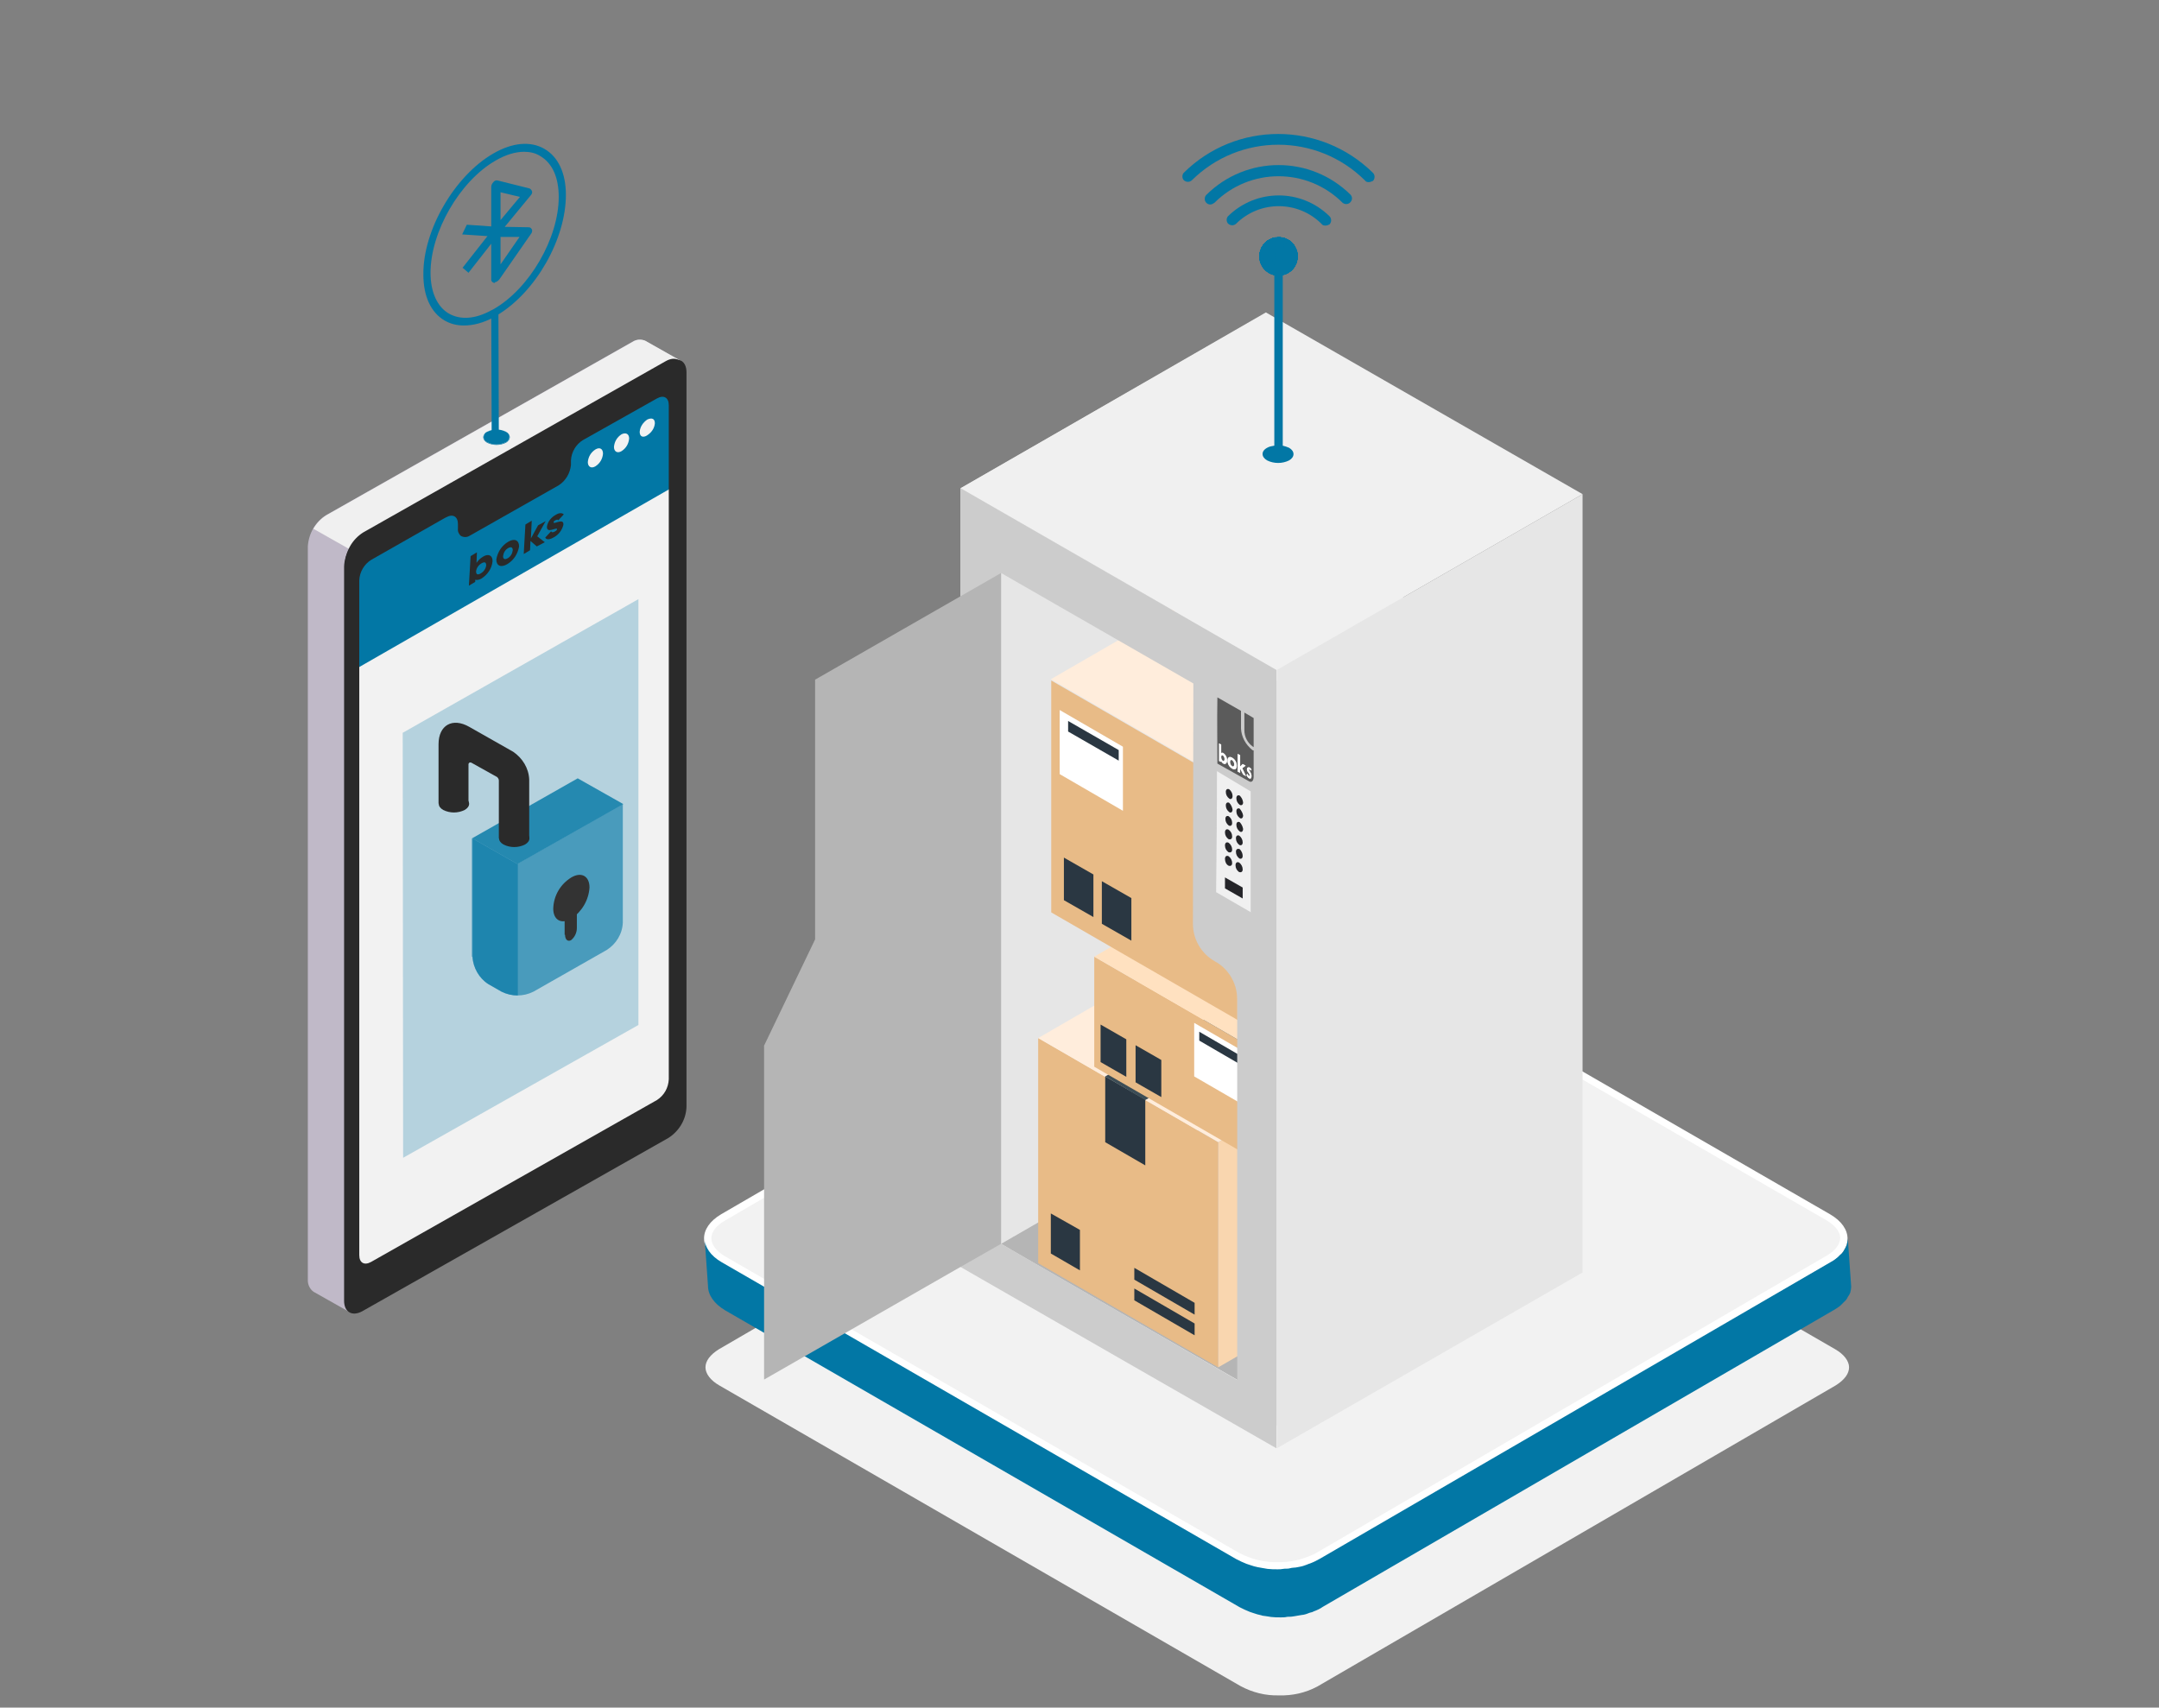 <?xml version="1.0" encoding="utf-8"?>
<!-- Generator: Adobe Illustrator 27.1.1, SVG Export Plug-In . SVG Version: 6.00 Build 0)  -->
<svg version="1.1" id="Calque_2_00000024723195960966597180000011125394126482443675_"
	 xmlns="http://www.w3.org/2000/svg" xmlns:xlink="http://www.w3.org/1999/xlink" x="0px" y="0px" viewBox="0 0 512 405"
	 style="enable-background:new 0 0 512 405;" xml:space="preserve">
<rect x="0" y="0" width="512" height="405" fill="#808080" stroke="none"/>
<style type="text/css">
	.st0{fill:#FFFFFF;}
	.st1{fill:#F2F2F2;}
	.st2{fill:#0277A5;}
	.st3{fill:#E6E6E6;}
	.st4{fill:#B5B5B5;}
	.st5{fill:#E8BB87;}
	.st6{fill:#F9D6AF;}
	.st7{fill:#FFEDDC;}
	.st8{fill:#2A3742;}
	.st9{fill:#3C4D56;}
	.st10{fill:#DBA763;}
	.st11{fill:#FFE1C0;}
	.st12{fill:#C0B9C8;}
	.st13{fill:#F0F0F0;}
	.st14{fill:#2A2A2A;}
	.st15{opacity:0.25;fill:#0277A5;enable-background:new    ;}
	.st16{opacity:0.8;fill:#0277A5;enable-background:new    ;}
	.st17{opacity:0.6;fill:#0277A5;enable-background:new    ;}
	.st18{fill:#333333;}
	.st19{clip-path:url(#SVGID_00000039127085305584682410000017926689703777354127_);}
	.st20{fill:#CCCCCC;}
	.st21{fill:#5B5B5B;}
	.st22{fill:#252529;}
</style>
<g id="Calque_1">
	<polygon class="st0" points="305.4,393.4 186.5,333 173,298 407.6,335.5 	"/>
	<path class="st1" d="M303.3,402.1c-3.2,0.1-6.3-0.7-9.1-2.2l-123.6-71.3c-2.1-1.2-3.3-2.8-3.3-4.3s1.1-3,3.2-4.3l122.8-71.4
		c2.8-1.5,5.9-2.2,9.1-2.2c3.2-0.1,6.3,0.7,9.2,2.2l123.6,71.4c2.1,1.2,3.3,2.8,3.3,4.3s-1.1,3-3.2,4.3L312.4,400
		C309.6,401.5,306.5,402.2,303.3,402.1z"/>
	<g>
		<path class="st0" d="M434,288c5.5,3.2,5.5,8.3,0.1,11.5l-121.2,70.4c-5.4,3.2-14.3,3.2-19.8,0l-122-70.4
			c-5.5-3.2-5.5-8.3-0.1-11.5l121.2-70.4c5.4-3.2,14.3-3.2,19.8,0L434,288z"/>
		<path class="st1" d="M303,370.5c-3.1,0.1-6.2-0.7-9-2.1l-122-70.4c-2.1-1.2-3.3-2.8-3.3-4.3s1.1-3,3.2-4.2L293.1,219
			c5.7-2.8,12.3-2.8,18,0l122,70.4c2.1,1.2,3.3,2.8,3.3,4.2s-1.1,3-3.2,4.2L312,368.4C309.2,369.8,306.1,370.6,303,370.5z"/>
		<path class="st2" d="M438.2,307.6c0.1-0.2,0.3-0.4,0.4-0.6s0-0.2,0.1-0.2l0.1-0.3c0.1-0.4,0.2-0.9,0.2-1.4l-0.8-11.4
			c0,0.5-0.1,0.9-0.2,1.4c0,0.1,0,0.2-0.1,0.3c-0.1,0.3-0.3,0.6-0.4,0.8c-0.1,0.2-0.3,0.5-0.4,0.7c-0.2,0.3-0.4,0.5-0.7,0.7
			c-0.2,0.2-0.4,0.4-0.6,0.6c-0.5,0.4-1,0.8-1.6,1.1l-121.2,70.4c-0.7,0.4-1.5,0.8-2.3,1.1c-0.3,0.1-0.6,0.2-0.8,0.3
			c-0.5,0.2-1.1,0.4-1.7,0.5s-0.9,0.2-1.3,0.2s-0.8,0.1-1.2,0.2s-0.9,0-1.4,0.1s-0.8,0.1-1.3,0.1c-0.8,0-1.6,0-2.4-0.1l-0.6-0.1
			c-0.6-0.1-1.2-0.2-1.7-0.3c-0.6-0.1-1.2-0.3-1.8-0.5c-0.3-0.1-0.6-0.2-0.9-0.3c-0.8-0.3-1.6-0.7-2.4-1.1l-122-70.4
			c-2.8-1.6-4.1-3.7-4.1-5.8l0.8,11.4c0,2.1,1.4,4.2,4.1,5.8l122,70.4c0.8,0.4,1.6,0.8,2.4,1.1c0.3,0.1,0.6,0.2,0.9,0.3
			c0.6,0.2,1.2,0.4,1.8,0.5l0.3,0.1c0.5,0.1,1,0.1,1.4,0.2l0.6,0.1c0.8,0.1,1.5,0.1,2.3,0.1h0.1c0.4,0,0.9,0,1.3-0.1s0.9,0,1.4-0.1
			s0.8-0.1,1.2-0.2s0.8-0.1,1.2-0.2h0.1c0.6-0.1,1.1-0.3,1.6-0.5c0.3-0.1,0.6-0.1,0.9-0.3c0.8-0.3,1.5-0.6,2.2-1.1l121.2-70.4
			c0.5-0.3,1-0.6,1.5-1c0,0,0.1-0.1,0.1-0.1c0.2-0.2,0.4-0.4,0.6-0.6c0.2-0.2,0.5-0.5,0.7-0.7C437.9,308.1,438.1,307.9,438.2,307.6z
			"/>
	</g>
	<polygon class="st3" points="227.8,115.8 300.3,74.2 300.4,258.7 227.8,300.5 	"/>
	<path id="_Tracé_" class="st4" d="M300.4,258.7c0,0,56.1,32.3,56.1,32.3l-63,36.3c0,0-56-32.1-56.1-32.3L300.4,258.7z"/>
	<polygon class="st5" points="288.9,324.3 288.9,270.9 246.2,246.2 246.2,299.6 	"/>
	<polygon class="st6" points="288.9,324.3 288.9,270.9 331.6,246.2 331.6,299.6 	"/>
	<polygon class="st7" points="331.6,246.2 288.9,270.9 246.2,246.2 288.9,221.5 	"/>
	<polygon class="st8" points="262.1,270.9 271.6,276.4 271.6,260.8 262.1,255.3 	"/>
	<polygon class="st9" points="262.1,255.3 304.8,230.7 314.3,236.2 271.6,260.9 	"/>
	<polygon class="st8" points="283.3,316.7 283.3,313.9 269,305.6 269,308.4 	"/>
	<polygon class="st8" points="283.3,311.8 283.3,309 269,300.7 269,303.5 	"/>
	<polygon class="st8" points="256.1,291.7 256.1,301.3 249.2,297.3 249.2,287.8 	"/>
	<polygon class="st8" points="322.2,290.7 322.2,300.7 329.1,296.7 329.1,286.8 	"/>
	<polygon class="st8" points="312.9,296.2 312.9,306.1 319.8,302.1 319.8,292.2 	"/>
	<polygon class="st0" points="315,261.7 315,276 329.1,267.8 329.1,253.6 	"/>
	<polygon class="st8" points="316.7,264.6 316.7,262.3 327.8,255.9 327.8,258.2 	"/>
	<polygon class="st10" points="297.4,274.9 297.4,248.8 335.3,226.9 335.3,253 	"/>
	<polygon class="st5" points="297.4,274.9 297.4,248.8 259.5,226.9 259.5,253 	"/>
	<polygon class="st11" points="259.5,226.9 297.4,248.8 335.3,226.9 297.4,204.9 	"/>
	<polygon class="st8" points="321.2,248.8 312.8,253.7 312.8,239.9 321.2,235 	"/>
	<polygon class="st9" points="321.2,235 283.3,213.1 274.9,218 312.8,239.9 	"/>
	<polygon class="st8" points="302.4,268.1 302.4,265.7 315.1,258.3 315.1,260.8 	"/>
	<polygon class="st8" points="302.4,263.8 302.4,261.4 315.1,254 315.1,256.4 	"/>
	<polygon class="st8" points="326.6,246 326.6,254.5 332.7,250.9 332.7,242.5 	"/>
	<polygon class="st8" points="267.1,246.5 267.1,255.4 261,251.9 261,243 	"/>
	<polygon class="st8" points="275.4,251.4 275.4,260.2 269.3,256.7 269.3,247.9 	"/>
	<polygon class="st0" points="295.8,249.9 295.8,262.6 283.2,255.3 283.2,242.6 	"/>
	<polygon class="st8" points="294.2,252.5 294.2,250.4 284.4,244.7 284.4,246.8 	"/>
	<g id="_Groupe_">
		<path id="_Tracé_2" class="st12" d="M74.4,306.4L74.4,306.4l8.5,4.8l1.4-11.6l66.8-37.9c2.5-1.6,4.2-4.3,4.3-7.4V110.9l6-25.3
			l-8.5-4.8l0,0c-1-0.4-2.1-0.3-3,0.3l-72.6,41.1c-2.5,1.6-4.1,4.3-4.3,7.4v174.1C73,304.7,73.5,305.8,74.4,306.4z"/>
		<path id="_Tracé_3" class="st13" d="M161.5,85.6l-8.5-4.8l0,0c-1-0.4-2.1-0.3-3,0.3l-72.6,41.1c-1.3,0.8-2.3,1.9-3.1,3.2
			l38.7,21.9l42.4-23.4v-12.9L161.5,85.6z"/>
		<g id="_Groupe_2">
			<path id="_Tracé_transparent_" class="st14" d="M162.8,88.3c0-2.7-1.9-3.8-4.3-2.4L85.9,127c-2.5,1.6-4.2,4.3-4.3,7.4v174.1
				c0,2.7,1.9,3.8,4.3,2.5l72.6-41.1c2.5-1.6,4.2-4.3,4.3-7.4V88.3z M156.4,263.3l-68.6,38.8c-1.6,0.9-2.9,0.2-2.9-1.6l-0.1-162
				c0.1-2,1.2-3.8,2.9-4.9l17.6-10l0.4-0.2c1.6-0.9,2.9-0.2,2.9,1.6v1.1c-0.1,0.7,0.2,1.3,0.7,1.7l0.2,0.1l0,0
				c0.7,0.3,1.4,0.2,2-0.2l21.3-12.1c1.7-1.1,2.8-2.9,2.9-4.9v-1.1c0.1-2,1.2-3.8,2.9-4.9l17.8-10.1c1.6-0.9,2.9-0.2,2.9,1.6v162
				C159.2,260.3,158.1,262.2,156.4,263.3L156.4,263.3z"/>
			<path id="_Tracé_4" class="st2" d="M115,118.2l10.3-5.8c0.9-0.5,1.6-0.3,1.6,0.5c-0.1,1-0.7,1.9-1.6,2.3L115,121
				c-0.9,0.5-1.6,0.3-1.6-0.5C113.5,119.5,114.1,118.7,115,118.2z"/>
			<path id="_Tracé_5" class="st0" d="M128.1,112.1c0,0.8,0.5,1.1,1.2,0.7c0.7-0.5,1.2-1.2,1.2-2.1c0-0.8-0.5-1.1-1.2-0.7
				C128.5,110.5,128.1,111.3,128.1,112.1z"/>
		</g>
		<path id="_Tracé_6" class="st3" d="M156.4,94.7l-0.4,0.2l-3.4,2v159.8l6.3,3.6c0.3-0.6,0.4-1.3,0.4-2v-162
			C159.3,94.5,158,93.8,156.4,94.7z"/>
		<path id="_Tracé_7" class="st0" d="M156,256.3c-0.1,2-1.2,3.8-2.9,4.9l-68.2,38.6l-0.1-161.4c0.1-2,1.2-3.8,2.9-4.9l17.6-10v0.5
			c0,1.8,1.3,2.6,2.9,1.6l0.4-0.2v0.6c0,1.8,1.3,2.5,2.9,1.6l21.3-12.1c1.7-1.1,2.8-2.9,2.9-4.9v-1.1c0.1-2,1.2-3.8,2.9-4.9
			l17.4-9.8V256.3z"/>
		<path id="_Tracé_8" class="st0" d="M143.4,204.7c8-29.5,11.5-81.7,12.6-101.8v-8l-17.4,9.8c-1.7,1.1-2.8,2.9-2.9,4.9v1.1
			c-0.1,2-1.2,3.8-2.9,4.9l-21.3,12.1c-1.6,0.9-2.9,0.2-2.9-1.6v-0.6l-0.4,0.2c-1.6,0.9-2.9,0.2-2.9-1.6v-0.5l-17.6,10
			c-1.7,1.1-2.8,2.9-2.9,4.9l0.1,142.3C85.9,280.2,130.6,252,143.4,204.7z"/>
		<path id="_Tracé_9" class="st4" d="M109.3,127.8l-3.2-2c-0.6-0.4-0.9-1.1-0.8-1.8v-0.5l0.4-0.2c1.6-0.9,2.9-0.2,2.9,1.6v1.1
			C108.6,126.7,108.8,127.4,109.3,127.8z"/>
		<path id="_Tracé_10" class="st1" d="M159.3,258.4c-0.1,2-1.2,3.8-2.9,4.9l-68.6,38.9c-1.6,0.9-2.9,0.2-2.9-1.6v-0.6l-0.1-161.4
			c0.1-2,1.2-3.8,2.9-4.9l17.6-10l0.4-0.2c1.6-0.9,2.9-0.2,2.9,1.6v1.1c0,1.8,1.3,2.6,2.9,1.6l21.3-12.1c1.7-1.1,2.8-2.9,2.9-4.9
			v-1.1c0.1-2,1.2-3.8,2.9-4.9l17.4-9.8l0.4-0.2c1.6-0.9,2.9-0.2,2.9,1.6L159.3,258.4z"/>
	</g>
	<polygon id="_Tracé_11" class="st15" points="95.6,274.6 151.4,243.1 151.4,142.1 95.5,173.8 	"/>
	<g id="_Groupe_3">
		<polygon id="_Tracé_12" class="st16" points="112,198.8 137,184.6 147.8,190.7 122.7,204.9 		"/>
		<path id="_Tracé_13" class="st17" d="M112,226.9c0.2,2.6,1.6,5.1,3.8,6.5l3.1,1.8c2.4,1.2,5.2,1.2,7.6,0l17.4-9.9
			c2.2-1.4,3.7-3.8,3.8-6.5v-28.1l-25.1,14.2l-10.7-6.1V226.9z"/>
		<path id="_Tracé_14" class="st17" d="M115.8,233.4l1.6,0.9l1.6,0.9c1.2,0.6,2.5,0.9,3.8,0.9v-31.2l-10.7-6.1v28.1
			C112.2,229.5,113.6,232,115.8,233.4z"/>
		<path id="_Tracé_15" class="st18" d="M135.5,208.1c2.4-1.4,4.3-0.3,4.3,2.4c-0.2,3-1.8,5.7-4.3,7.4c-2.4,1.4-4.3,0.3-4.3-2.4
			C131.3,212.4,132.9,209.7,135.5,208.1z"/>
		<path id="_Tracé_16" class="st18" d="M134,221.7c0,1.1,0.6,1.7,1.4,1.3c0.9-0.7,1.4-1.8,1.4-2.9v-11.2l-2.9,1.6V221.7z"/>
		<g id="_Groupe_4">
			<path id="_Tracé_17" class="st14" d="M124.5,197.4c1.4,0.8,1.4,2.1,0,2.9c-1.6,0.8-3.5,0.8-5.1,0c-1.4-0.8-1.4-2.1,0-2.9
				C121,196.6,122.9,196.6,124.5,197.4z"/>
			<path id="_Tracé_18" class="st14" d="M110.2,189.2c1.4,0.8,1.4,2.1,0,2.9c-1.6,0.8-3.5,0.8-5.1,0c-1.4-0.8-1.4-2.1,0-2.9
				C106.7,188.4,108.6,188.4,110.2,189.2z"/>
			<path id="_Tracé_19" class="st14" d="M125.5,184.9v13.9h-7.2v-13.7c0-0.3-0.2-0.6-0.4-0.8l-6.1-3.4c-0.2-0.1-0.5-0.1-0.6,0.1
				c0,0.1-0.1,0.1-0.1,0.2v9.4H104v-14.1c0-4.5,3.3-6.4,7.3-4.1l10.4,5.9C123.9,179.8,125.4,182.2,125.5,184.9z"/>
		</g>
	</g>
	<path class="st1" d="M92.2,144.8c-0.1,1.2-0.7,2.3-1.8,3c-1,0.6-1.8,0.1-1.8-1c0.1-1.2,0.7-2.3,1.8-3
		C91.4,143.2,92.2,143.6,92.2,144.8z"/>
	<path class="st1" d="M98.5,141.2c-0.1,1.2-0.7,2.3-1.8,3c-1,0.6-1.8,0.1-1.8-1c0.1-1.2,0.7-2.3,1.8-3
		C97.7,139.7,98.5,140.1,98.5,141.2z"/>
	<path class="st1" d="M104.7,137.7c-0.1,1.2-0.7,2.3-1.8,3c-1,0.6-1.8,0.1-1.8-1c0.1-1.2,0.7-2.3,1.8-3
		C103.9,136.1,104.7,136.6,104.7,137.7z"/>
	<polygon class="st2" points="159.1,115.8 159.1,91.8 84.5,134.1 84.5,158.6 	"/>
	<path class="st1" d="M143,107.6c-0.1,1.2-0.7,2.3-1.8,3c-1,0.6-1.8,0.1-1.8-1c0.1-1.2,0.7-2.3,1.8-3C142.2,106,143,106.4,143,107.6
		z"/>
	<path class="st1" d="M149.2,104c-0.1,1.2-0.7,2.3-1.8,3c-1,0.6-1.8,0.1-1.8-1c0.1-1.2,0.7-2.3,1.8-3
		C148.4,102.5,149.2,102.9,149.2,104z"/>
	<path class="st1" d="M155.3,100.4c-0.1,1.2-0.8,2.2-1.9,2.9c-1,0.6-1.7,0.2-1.7-0.9c0.1-1.2,0.8-2.2,1.8-2.9
		C154.6,99,155.3,99.3,155.3,100.4z"/>
	<path id="_Tracé_transparent_2" class="st14" d="M162.1,88.1c0-2.7-1.9-3.8-4.3-2.4l-71.7,40.6c-2.5,1.6-4.1,4.3-4.3,7.3v172.1
		c0,2.7,1.9,3.8,4.3,2.4l71.7-40.6c2.5-1.6,4.1-4.3,4.3-7.3V88.1z M157.8,85.7l-71.7,40.6 M155.8,260.9L88,299.3
		c-1.6,0.9-2.8,0.2-2.8-1.6V137.6c0.1-2,1.2-3.8,2.8-4.8l17.4-9.9l0.4-0.2c1.6-0.9,2.8-0.2,2.8,1.6v1.1c-0.1,0.6,0.2,1.3,0.7,1.7
		l0.2,0.1l0,0c0.7,0.3,1.4,0.2,2-0.2l21-11.9c1.7-1.1,2.7-2.9,2.9-4.8v-1.1c0.1-2,1.2-3.8,2.8-4.8l17.6-9.9c1.6-0.9,2.8-0.2,2.8,1.6
		V256C158.5,258,157.5,259.8,155.8,260.9z"/>
	<path class="st14" d="M116.8,133.2c-0.2,1.7-1.2,3.1-2.6,4c-0.7,0.4-1.2,0.4-1.5,0.3v0.5l-1.5,0.9l0.4-7l1.5-0.9l-0.1,2.5
		c0.4-0.6,0.9-1.1,1.6-1.5C115.9,131.2,116.9,131.8,116.8,133.2z M115.3,134.1c0-0.8-0.4-0.9-1.1-0.5c-0.7,0.4-1.2,1.1-1.3,1.9
		c0,0.8,0.4,0.9,1.1,0.5C114.7,135.6,115.2,134.9,115.3,134.1z"/>
	<path class="st14" d="M117.7,132.7c0.3-1.8,1.3-3.3,2.8-4.2c1.5-0.9,2.6-0.4,2.6,1.1c-0.3,1.8-1.3,3.3-2.8,4.2
		C118.8,134.7,117.7,134.2,117.7,132.7z M121.6,130.5c0-0.7-0.4-0.9-1.1-0.5c-0.7,0.4-1.1,1.1-1.2,1.9c0,0.7,0.4,0.9,1.1,0.5
		C121.1,132,121.5,131.3,121.6,130.5z"/>
	<path class="st14" d="M127.3,129.6l-1.5-1.3l-0.1,2.2l-1.5,0.9l0.4-7l1.5-0.9l-0.2,4.2l1.7-3.1l1.8-1l-2,3.6l1.8,1.4L127.3,129.6z"
		/>
	<path class="st14" d="M133.6,124.5c-0.3,1.2-1.1,2.3-2.2,2.9c-1,0.6-1.8,0.7-2.1,0.1l1.4-1.5c0.1,0.3,0.4,0.3,0.8,0.1
		s0.6-0.4,0.6-0.6c0-0.6-2.5,1.2-2.4-0.6c0.2-1.2,1-2.2,2.1-2.8c0.8-0.5,1.5-0.5,1.9-0.1l-1.3,1.4c-0.1-0.2-0.3-0.2-0.7,0
		s-0.4,0.3-0.4,0.5C131.2,124.5,133.8,122.7,133.6,124.5z"/>
	<g>
		<path class="st2" d="M117.2,36.9c9-5.2,16.4-1,16.4,9.4s-7.1,22.7-16,28v-0.4l-0.7,0.4v0.4c-8.9,4.9-16,0.7-16.1-9.6
			S108.2,42.1,117.2,36.9z M117.3,73.7c8.7-5,15.7-17.1,15.7-27.1s-7.1-14-15.7-9s-15.7,17.1-15.6,27.1S108.7,78.7,117.3,73.7
			L117.3,73.7z"/>
		<path class="st2" d="M110,77.2c-1.7,0-3.2-0.4-4.6-1.2c-3.2-1.9-5-5.7-5-10.9c-0.1-10.5,7.4-23.4,16.6-28.7
			c4.5-2.6,8.8-3,12.1-1.1c3.3,1.9,5.1,5.8,5.1,10.9c0,10.5-7.1,23-16.2,28.5l-0.8,0.5v0C114.6,76.6,112.2,77.2,110,77.2z M124.3,36
			c-2.1,0-4.4,0.7-6.8,2.1c-8.5,4.9-15.4,16.9-15.4,26.6c0,4.6,1.6,8.1,4.4,9.7c2.7,1.5,6.2,1.3,10-0.8l0.6-0.3
			c8.5-4.9,15.4-16.8,15.4-26.6c0-4.6-1.5-8-4.4-9.7C127,36.3,125.7,36,124.3,36z"/>
	</g>
	<g>
		<path class="st2" d="M117.7,73.9v0.4l0.1,30c-0.1,0-0.2,0.1-0.3,0.2c-0.1,0.1-0.2-1.8-0.3-1.7L117,74.7v-0.4L117.7,73.9z"/>
		<path class="st2" d="M117.4,105l-0.2-0.1c-0.3-0.1-0.3-0.4-0.4-1.2l-0.2,0.1L116.5,74l1.7-1v1.3l0.1,30.3l-0.3,0.1
			c-0.1,0-0.2,0.1-0.3,0.1L117.4,105z"/>
	</g>
	<g>
		<path class="st2" d="M117.6,66.5c-0.1,0-0.1,0.1-0.2,0.1c-0.2,0-0.3-0.1-0.3-0.2c0,0,0-0.1,0-0.1v-9.9l-6,7.6l-0.6-0.6l6.2-7.9
			l-6.2-0.4l0.6-1.3l6,0.4v-9.9c0-0.3,0.1-0.5,0.3-0.7c0.1-0.2,0.4-0.3,0.6-0.3l7.5,1.8c0.1,0.1,0.2,0.2,0.2,0.4
			c0,0.2-0.1,0.4-0.3,0.6l-6.8,8.2l6.8,0.1c0.2,0,0.2,0.1,0.3,0.3c0,0.2-0.1,0.4-0.2,0.6L118,66.2C117.9,66.3,117.7,66.4,117.6,66.5
			z M118.2,55.7v8.6l6-8.6L118.2,55.7z M118.2,45v8.6l6-7.2L118.2,45z"/>
		<path class="st2" d="M117.3,67.1c-0.4,0-0.7-0.3-0.8-0.6l0-0.1l0-0.2l0-8.4l-5.4,6.9l-1.4-1.2l5.9-7.5l-6-0.4l1.1-2.3l5.8,0.4
			v-9.4c0-0.4,0.2-0.8,0.5-1.1c0.2-0.3,0.6-0.5,1-0.4l7.6,1.9c0.4,0.2,0.6,0.6,0.6,0.9c0,0.3-0.2,0.6-0.4,0.8l-6.1,7.4l5.7,0.1
			c0.4,0,0.7,0.3,0.8,0.7c0,0.4-0.1,0.7-0.3,0.9l-7.5,10.8c-0.2,0.2-0.4,0.4-0.6,0.5l0,0c-0.1,0.1-0.2,0.1-0.4,0.1
			C117.4,67.1,117.3,67.1,117.3,67.1z M117.5,55.2V66c0,0,0.1-0.1,0.1-0.1l0.1-0.1V55.2l7.2,0l0.2-0.2c0,0,0-0.1,0.1-0.1l-7.4-0.1
			l-0.1,0.1v-0.1l-0.1,0l0.1-0.1V44.4l7.2,1.6l0.1-0.2c0.1-0.1,0.1-0.1,0.1-0.2l-7.3-1.8c0,0-0.1,0-0.1,0.1
			c-0.2,0.2-0.2,0.3-0.3,0.5l0,10.4l-6.2-0.4l-0.2,0.4l6.2,0.4l0.2-0.2V55.2z M118.7,56.2v6.5l4.5-6.5L118.7,56.2z M125.4,54.9
			C125.4,54.9,125.4,54.9,125.4,54.9L125.4,54.9z M118.7,45.6v6.6l4.6-5.5L118.7,45.6z M125.2,45.5
			C125.2,45.5,125.2,45.5,125.2,45.5C125.2,45.5,125.2,45.5,125.2,45.5z"/>
	</g>
	<g>
		<path class="st2" d="M120,102.4c-1.4-0.7-3.1-0.7-4.5,0c-1.2,0.7-1.2,1.9,0,2.6c1.4,0.7,3.1,0.7,4.5,0
			C121.2,104.3,121.2,103.1,120,102.4z M119.9,104.9c-1.4,0.7-3,0.7-4.3,0c-0.7-0.2-1.1-1-0.8-1.7c0.1-0.4,0.4-0.7,0.8-0.8
			c1.4-0.7,3-0.7,4.3,0c0.7,0.2,1.1,1,0.8,1.7C120.6,104.5,120.3,104.8,119.9,104.9L119.9,104.9z"/>
		<path class="st2" d="M119.9,104.9c-1.4,0.7-3,0.7-4.3,0c-0.7-0.2-1.1-1-0.8-1.7c0.1-0.4,0.4-0.7,0.8-0.8c1.4-0.7,3-0.7,4.3,0
			c0.7,0.2,1.1,1,0.8,1.6C120.6,104.5,120.3,104.8,119.9,104.9z"/>
	</g>
	<g id="Group_2725">
		<path id="Path_4018" class="st5" d="M337.3,216.4v-55l-44,25.4v55.1L337.3,216.4z"/>
		<path id="Path_4019" class="st5" d="M249.3,216.4v-55l44,25.4v55L249.3,216.4z"/>
		<path id="Path_4020" class="st7" d="M293.5,135.5l44.3,25.6l-44.3,25.6l-44.3-25.6L293.5,135.5z"/>
		<g id="Group_2724">
			<path id="Path_4021" class="st8" d="M321.3,170.4l-10,5.8v16.4l10-5.8V170.4z"/>
			<path id="Path_4022" class="st9" d="M311.5,176.3l-44.3-25.6l9.9-5.7l44.3,25.6L311.5,176.3z"/>
			<path id="Path_4023" class="st8" d="M314.3,225.6v-2.9l-15,8.7v2.9L314.3,225.6z"/>
			<path id="Path_4024" class="st8" d="M314.3,220.5v-2.9l-15,8.7v2.9L314.3,220.5z"/>
			<path id="Path_4025" class="st8" d="M334.3,204.4v9.7l-7,4v-9.7L334.3,204.4z"/>
			<path id="Path_4026" class="st8" d="M252.3,203.4v10.1l7,4v-10.1L252.3,203.4z"/>
			<path id="Path_4027" class="st8" d="M261.3,209v10.1l7,4V213L261.3,209z"/>
			<path id="Path_4028" class="st0" d="M251.3,168.4v15.2l15,8.7v-15.2L251.3,168.4z"/>
			<path id="Path_4029" class="st8" d="M253.3,173.5V171l12,6.9v2.5L253.3,173.5z"/>
		</g>
	</g>
	<path id="_Tracé_20" class="st13" d="M375.3,117.2l-72.5,41.7c0,0-75-43.2-75-43.1l72.4-41.7L375.3,117.2z"/>
	<g id="Fonctionnement_Etape_4_svg">
		<g id="Group_2039">
			<path class="st2" d="M305.7,109.2c-1.6,0.8-3.6,0.8-5.2,0c-1.4-0.8-1.5-2.2,0-3c0.5-0.3,1.1-0.4,1.7-0.5V65h2v40.7
				c0.5,0.1,1,0.3,1.5,0.5C307.1,107,307.1,108.4,305.7,109.2z"/>
		</g>
		<g id="Group_2840">
			<g id="Group_2047">
				<g id="Group_2042">
					<g id="Group_2041">
						<g>
							<defs>
								<path id="SVGID_1_" d="M307.7,60.8c0,2.5-2,4.5-4.5,4.5c-2.5,0-4.5-2-4.5-4.5s2-4.5,4.5-4.5c0,0,0,0,0,0
									C305.6,56.2,307.7,58.3,307.7,60.8z"/>
							</defs>
							<use xlink:href="#SVGID_1_"  style="overflow:visible;fill:#0277A5;"/>
							<clipPath id="SVGID_00000034801829903366667410000007529383678193387653_">
								<use xlink:href="#SVGID_1_"  style="overflow:visible;"/>
							</clipPath>
							<g style="clip-path:url(#SVGID_00000034801829903366667410000007529383678193387653_);">
								<g id="Group_2040">
									<rect id="Rectangle_258" x="299" y="55.8" class="st2" width="9" height="9"/>
									<path id="Path_3296" class="st2" d="M308,59.2v5.6h1.8c-2.9,3-7.6,3-10.5,0.1c-0.1-0.1-0.2-0.2-0.3-0.3
										c-2.9-3.1-2.9-7.9,0-11v2.2h9V59.2z"/>
									<path id="Path_3297" class="st2" d="M308,59.2v5.6h1.8c-3.6,3.9-10.3,3.1-12.6-2.6c-0.9-2.3-0.7-4.9,0.7-7
										c0.3-0.5,0.7-1,1.2-1.5v2.2h9V59.2z"/>
									<path id="Path_3298" class="st2" d="M308,59.2v5.5h1.7c-2.8,3-7.5,3.1-10.5,0.3c-0.1-0.1-0.2-0.2-0.3-0.3
										c-3-3.1-3-8,0-11.1v2.1h9V59.2z"/>
									<path id="Path_3299" class="st2" d="M308,59.2v5.5h1.7c-2.8,3-7.5,3.1-10.5,0.2c-0.1-0.1-0.2-0.2-0.2-0.2
										c-3-3.1-3-8,0-11.1l0,0v2.1h9V59.2z"/>
									<path id="Path_3300" class="st2" d="M308,59.2v5.5h1.7c-2.8,2.9-7.5,3.1-10.4,0.3c-0.1-0.1-0.2-0.2-0.3-0.3
										c-2.9-3.1-2.9-7.9,0-11v2.1h8L308,59.2z"/>
									<path id="Path_3301" class="st2" d="M308,59.3v5.5h1.6c-2.8,2.9-7.5,3-10.4,0.2c-0.1-0.1-0.2-0.2-0.2-0.2
										c-2.9-3.1-2.9-7.9,0-11v2h9V59.3z"/>
									<path id="Path_3302" class="st2" d="M308,59.3v5.5h1.6c-2.8,2.9-7.4,3-10.4,0.2c-0.1-0.1-0.2-0.2-0.2-0.3
										c-2.9-3.1-2.9-7.8,0-10.9v2h9V59.3z"/>
									<path id="Path_3303" class="st2" d="M308,59.2v5.5h1.6c-2.8,2.9-7.4,3-10.3,0.2c-0.1-0.1-0.2-0.2-0.2-0.2
										c-2.9-3.1-2.9-7.9,0-10.9v2h8L308,59.2z"/>
									<path id="Path_3304" class="st2" d="M308,59.2v4.5h1.5c-3,2.7-7.5,2.6-10.5-0.1c-2.7-2.4-2.9-6.5-0.5-9.1
										c0.2-0.2,0.3-0.3,0.5-0.5v1.7h8L308,59.2z"/>
									<path id="Path_3305" class="st2" d="M308,59v4.8h1.5c-3,2.7-7.5,2.7-10.5,0c-2.7-2.4-2.9-6.4-0.6-9.1
										c0.2-0.2,0.4-0.4,0.6-0.6v1.7h9V59z"/>
									<path id="Path_3306" class="st2" d="M308,59v4.8h1.5c-3,2.7-7.5,2.7-10.5,0c-2.7-2.4-2.9-6.4-0.6-9.1
										c0.2-0.2,0.4-0.4,0.6-0.6l0,0v1.7h9V59z"/>
									<path id="Path_3307" class="st2" d="M308,59v4.8h1.4c-3,2.6-7.5,2.6-10.4-0.1c-2.6-2.4-2.8-6.4-0.4-9.1
										c0.1-0.2,0.3-0.3,0.4-0.4v1.6h9V59z"/>
									<path id="Path_3308" class="st2" d="M308,59v4.8h1.4c-3,2.6-7.4,2.6-10.4,0c-2.6-2.3-2.9-6.4-0.6-9
										c0.2-0.2,0.4-0.4,0.6-0.6v1.6h9V59z"/>
									<path id="Path_3309" class="st2" d="M308,59.2v4.5h1.4c-2.9,2.6-7.4,2.6-10.4,0c-2.6-2.3-2.9-6.4-0.5-9
										c0.2-0.2,0.3-0.4,0.5-0.5v1.5h8L308,59.2z"/>
									<path id="Path_3310" class="st2" d="M308,59.2v4.5h1.3c-3.1,2.9-8,2.6-10.9-0.5c-0.1-0.1-0.2-0.2-0.2-0.3
										c-2-2.7-1.7-6.4,0.8-8.7l0,0v1.5h8L308,59.2z"/>
									<path id="Path_3311" class="st2" d="M308,59.2v4.5h1.3c-2.9,2.6-7.3,2.6-10.3,0c-2.6-2.3-2.8-6.3-0.5-8.9
										c0.2-0.2,0.3-0.4,0.5-0.5v1.5h8L308,59.2z"/>
									<path id="Path_3312" class="st2" d="M308,59.1v4.7h1.1c-2.4,2.5-6.4,2.6-8.9,0.2c-0.1-0.1-0.2-0.2-0.2-0.2
										c-2.5-2.6-2.5-6.8,0-9.4v1.5h8V59.1z"/>
									<path id="Path_3313" class="st2" d="M308,59.1v4.7h1.1c-2.4,2.5-6.3,2.6-8.8,0.2c-0.1-0.1-0.2-0.2-0.2-0.2
										c-2.5-2.6-2.5-6.7,0-9.3v1.4h8V59.1z"/>
									<path id="Path_3314" class="st2" d="M308,59.2v4.5h1c-2.4,2.5-6.3,2.6-8.8,0.2c-0.1-0.1-0.1-0.1-0.2-0.2
										c-2.5-2.6-2.5-6.7,0-9.4v1.4h7L308,59.2z"/>
									<path id="Path_3315" class="st2" d="M308,59.1v4.7h1c-2.4,2.5-6.3,2.6-8.8,0.2c-0.1-0.1-0.2-0.2-0.2-0.2
										c-2.5-2.6-2.5-6.7,0-9.3v1.3h8V59.1z"/>
									<path id="Path_3316" class="st2" d="M308,59.1v4.6h1c-2.3,2.5-6.3,2.6-8.8,0.3c-0.6-0.5-1-1.1-1.3-1.8
										c-1.3-2.6-0.9-5.7,1.1-7.8v1.3h8V59.1z"/>
									<path id="Path_3317" class="st2" d="M308,59.2v4.6h1c-2.3,2.5-6.3,2.7-8.8,0.3c-0.6-0.5-1-1.1-1.3-1.8
										c-1.4-2.6-0.9-5.7,1.1-7.8v1.3h8V59.2z"/>
									<path id="Path_3318" class="st2" d="M308,59.2v4.6h0.9c-2.3,2.5-6.2,2.6-8.7,0.2c-0.1-0.1-0.2-0.1-0.2-0.2
										c-2.5-2.6-2.5-6.6,0-9.2l0,0v1.2h8V59.2z"/>
									<path id="Path_3319" class="st2" d="M308,59.2v4.6h0.9c-2.3,2.4-6.2,2.6-8.6,0.2c-0.1-0.1-0.2-0.2-0.2-0.2
										c-2.4-2.6-2.4-6.6,0-9.2l0,0v1.2h8V59.2z"/>
									<path id="Path_3320" class="st2" d="M308,59.2v4.6h0.8c-2.3,2.4-6.1,2.5-8.6,0.2c-0.1-0.1-0.2-0.2-0.2-0.2
										c-2.4-2.6-2.4-6.5,0-9.1v1.2h8V59.2z"/>
									<path id="Path_3321" class="st2" d="M308,59.2v4.5h0.8c-2.3,2.4-6.1,2.5-8.5,0.2c-0.1-0.1-0.2-0.2-0.3-0.3
										c-2.3-2.5-2.3-6.5,0-9v1.1h7L308,59.2z"/>
									<path id="Path_3322" class="st2" d="M308,59.2v4.5h0.7c-2.3,2.4-6.1,2.5-8.5,0.3c-0.1-0.1-0.2-0.2-0.3-0.3
										c-2.4-2.5-2.4-6.5,0-9.1l0,0v1.1h8V59.2z"/>
									<path id="Path_3323" class="st2" d="M308,59.2v4.5h0.7c-2.3,2.4-6.1,2.4-8.5,0.1c-0.1-0.1-0.1-0.1-0.2-0.2
										c-2.3-2.5-2.3-6.4,0-8.9v1.1h7L308,59.2z"/>
									<path id="Path_3324" class="st2" d="M308,59.3v4.5h0.7c-2.3,2.4-6.1,2.4-8.5,0.1c-0.1-0.1-0.1-0.1-0.2-0.2
										c-2.3-2.5-2.3-6.4,0-8.9v1h8V59.3z"/>
									<path id="Path_3325" class="st2" d="M308,59.3v4.5h0.6c-3.1,3.3-8.8,2.3-10.3-3c-0.6-2,0-4.2,1.5-5.8l0.2-0.3v1h8V59.3z"/>
									<path id="Path_3326" class="st2" d="M308,59.3v4.5h0.6c-2.2,2.4-6,2.5-8.3,0.3c-0.1-0.1-0.2-0.2-0.3-0.3
										c-2.4-2.5-2.4-6.4,0-8.9l0,0v1h8V59.3z"/>
									<path id="Path_3327" class="st2" d="M310.3,58.8c0.2,3.3-2.3,6.2-5.6,6.3c-0.1,0-0.2,0-0.3,0c-3.3,0-5.9-2.6-5.9-5.9
										c0-1.5,0.6-3,1.6-4.2v0.7h8v3L310.3,58.8z"/>
									<path id="Path_3328" class="st2" d="M310.2,58.8c0.2,3.3-2.4,6.1-5.7,6.3c-0.1,0-0.1,0-0.2,0c-3.2,0-5.9-2.6-5.9-5.8
										c0,0,0,0,0,0c0-1.5,0.6-3,1.5-4.1v0.7h8v3L310.2,58.8z"/>
									<path id="Path_3329" class="st2" d="M310.1,58.8c0.2,3.3-2.4,6-5.6,6.2c-0.1,0-0.1,0-0.2,0c-3.2,0-5.8-2.6-5.8-5.8
										c0-1.5,0.5-2.9,1.5-4.1v0.7h8v3L310.1,58.8z"/>
									<path id="Path_3330" class="st2" d="M310.1,58.8c0.2,3.2-2.3,6-5.5,6.2c-0.1,0-0.2,0-0.3,0c-3.2,0-5.7-2.6-5.8-5.7
										c0-1.5,0.5-2.9,1.4-4.1v0.6h8v3L310.1,58.8z"/>
									<path id="Path_3331" class="st2" d="M310,58.8c0.2,3.2-2.3,5.9-5.5,6.1c-0.1,0-0.2,0-0.2,0c-3.1,0-5.7-2.5-5.7-5.7
										c0,0,0,0,0,0c0-1.4,0.5-2.8,1.4-4v0.6h8v3L310,58.8z"/>
									<ellipse id="Ellipse_199" class="st2" cx="304.3" cy="59.2" rx="5.6" ry="5.6"/>
									<ellipse id="Ellipse_200" class="st2" cx="304.3" cy="59.2" rx="5.6" ry="5.6"/>
									<ellipse id="Ellipse_201" class="st2" cx="304.3" cy="59.2" rx="5.5" ry="5.5"/>
									<ellipse id="Ellipse_202" class="st2" cx="304.3" cy="59.2" rx="5.5" ry="5.4"/>
									<ellipse id="Ellipse_203" class="st2" cx="304.3" cy="59.2" rx="5.4" ry="5.4"/>
									<ellipse id="Ellipse_204" class="st2" cx="304.3" cy="59.2" rx="5.3" ry="5.3"/>
									<ellipse id="Ellipse_205" class="st2" cx="304.3" cy="59.2" rx="5.3" ry="5.3"/>
									<ellipse id="Ellipse_206" class="st2" cx="304.3" cy="59.2" rx="5.2" ry="5.2"/>
									<ellipse id="Ellipse_207" class="st2" cx="304.3" cy="59.2" rx="5.2" ry="5.1"/>
									<ellipse id="Ellipse_208" class="st2" cx="304.3" cy="59.2" rx="5.1" ry="5.1"/>
									<ellipse id="Ellipse_209" class="st2" cx="304.3" cy="59.2" rx="5" ry="5"/>
									<ellipse id="Ellipse_210" class="st2" cx="304.3" cy="59.2" rx="5" ry="5"/>
									<ellipse id="Ellipse_211" class="st2" cx="304.3" cy="59.2" rx="4.9" ry="4.9"/>
									<ellipse id="Ellipse_212" class="st2" cx="304.3" cy="59.2" rx="4.9" ry="4.9"/>
									<ellipse id="Ellipse_213" class="st2" cx="304.3" cy="59.2" rx="4.8" ry="4.8"/>
									<ellipse id="Ellipse_214" class="st2" cx="304.3" cy="59.2" rx="4.7" ry="4.7"/>
									<ellipse id="Ellipse_215" class="st2" cx="304.3" cy="59.2" rx="4.7" ry="4.7"/>
									<ellipse id="Ellipse_216" class="st2" cx="304.3" cy="59.2" rx="4.6" ry="4.6"/>
									<ellipse id="Ellipse_217" class="st2" cx="304.3" cy="59.2" rx="4.6" ry="4.5"/>
									<ellipse id="Ellipse_218" class="st2" cx="304.3" cy="59.2" rx="4.5" ry="4.5"/>
									<ellipse id="Ellipse_219" class="st2" cx="304.3" cy="59.2" rx="4.5" ry="4.4"/>
									<ellipse id="Ellipse_220" class="st2" cx="304.3" cy="59.2" rx="4.4" ry="4.4"/>
									<ellipse id="Ellipse_221" class="st2" cx="304.3" cy="59.2" rx="4.3" ry="4.3"/>
									<ellipse id="Ellipse_222" class="st2" cx="304.3" cy="59.2" rx="4.3" ry="4.3"/>
									<ellipse id="Ellipse_223" class="st2" cx="304.3" cy="59.2" rx="4.2" ry="4.2"/>
									<ellipse id="Ellipse_224" class="st2" cx="304.3" cy="59.2" rx="4.1" ry="4.1"/>
									<ellipse id="Ellipse_225" class="st2" cx="304.3" cy="59.2" rx="4.1" ry="4.1"/>
									<ellipse id="Ellipse_226" class="st2" cx="304.3" cy="59.2" rx="4" ry="4"/>
									<ellipse id="Ellipse_227" class="st2" cx="304.3" cy="59.2" rx="4" ry="4"/>
									<ellipse id="Ellipse_228" class="st2" cx="304.3" cy="59.2" rx="3.9" ry="3.9"/>
									<ellipse id="Ellipse_229" class="st2" cx="304.3" cy="59.2" rx="3.9" ry="3.8"/>
									<ellipse id="Ellipse_230" class="st2" cx="304.3" cy="59.2" rx="3.8" ry="3.8"/>
									<ellipse id="Ellipse_231" class="st2" cx="304.3" cy="59.2" rx="3.7" ry="3.7"/>
									<ellipse id="Ellipse_232" class="st2" cx="304.3" cy="59.2" rx="3.7" ry="3.7"/>
									<ellipse id="Ellipse_233" class="st2" cx="304.3" cy="59.2" rx="3.6" ry="3.6"/>
									<ellipse id="Ellipse_234" class="st2" cx="304.3" cy="59.2" rx="3.6" ry="3.5"/>
									<ellipse id="Ellipse_235" class="st2" cx="304.3" cy="59.2" rx="3.5" ry="3.5"/>
									<ellipse id="Ellipse_236" class="st2" cx="304.3" cy="59.2" rx="3.4" ry="3.4"/>
									<ellipse id="Ellipse_237" class="st2" cx="304.3" cy="59.2" rx="3.4" ry="3.4"/>
									<ellipse id="Ellipse_238" class="st2" cx="304.3" cy="59.2" rx="3.3" ry="3.3"/>
									<ellipse id="Ellipse_239" class="st2" cx="304.3" cy="59.2" rx="3.3" ry="3.2"/>
									<ellipse id="Ellipse_240" class="st2" cx="304.3" cy="59.2" rx="3.2" ry="3.2"/>
									<ellipse id="Ellipse_241" class="st2" cx="304.3" cy="59.2" rx="3.1" ry="3.1"/>
									<ellipse id="Ellipse_242" class="st2" cx="304.3" cy="59.2" rx="3.1" ry="3.1"/>
									<ellipse id="Ellipse_243" class="st2" cx="304.3" cy="59.2" rx="3" ry="3"/>
									<ellipse id="Ellipse_244" class="st2" cx="304.3" cy="59.2" rx="3" ry="3"/>
									<ellipse id="Ellipse_245" class="st2" cx="304.3" cy="59.2" rx="2.9" ry="2.9"/>
									<ellipse id="Ellipse_246" class="st2" cx="304.3" cy="59.2" rx="2.9" ry="2.8"/>
									<ellipse id="Ellipse_247" class="st2" cx="304.3" cy="59.2" rx="2.8" ry="2.8"/>
									<ellipse id="Ellipse_248" class="st2" cx="304.3" cy="59.2" rx="2.7" ry="2.7"/>
									<ellipse id="Ellipse_249" class="st2" cx="304.3" cy="59.2" rx="2.7" ry="2.7"/>
									<ellipse id="Ellipse_250" class="st2" cx="304.3" cy="59.2" rx="2.6" ry="2.6"/>
									<ellipse id="Ellipse_251" class="st2" cx="304.3" cy="59.2" rx="2.5" ry="2.5"/>
									<ellipse id="Ellipse_252" class="st2" cx="304.3" cy="59.2" rx="2.5" ry="2.5"/>
									<ellipse id="Ellipse_253" class="st2" cx="304.3" cy="59.2" rx="2.4" ry="2.4"/>
									<ellipse id="Ellipse_254" class="st2" cx="304.3" cy="59.2" rx="2.4" ry="2.4"/>
									<ellipse id="Ellipse_255" class="st2" cx="304.3" cy="59.2" rx="2.3" ry="2.3"/>
									<ellipse id="Ellipse_256" class="st2" cx="304.3" cy="59.2" rx="2.2" ry="2.2"/>
									<ellipse id="Ellipse_257" class="st2" cx="304.3" cy="59.2" rx="2.2" ry="2.2"/>
									<ellipse id="Ellipse_258" class="st2" cx="304.3" cy="59.2" rx="2.1" ry="2.1"/>
									<ellipse id="Ellipse_259" class="st2" cx="304.3" cy="59.2" rx="2.1" ry="2.1"/>
									<ellipse id="Ellipse_260" class="st2" cx="304.3" cy="59.2" rx="2" ry="2"/>
									<ellipse id="Ellipse_261" class="st2" cx="304.3" cy="59.2" rx="2" ry="2"/>
									<ellipse id="Ellipse_262" class="st2" cx="304.3" cy="59.2" rx="1.9" ry="1.9"/>
									<ellipse id="Ellipse_263" class="st2" cx="304.3" cy="59.2" rx="1.8" ry="1.8"/>
									<ellipse id="Ellipse_264" class="st2" cx="304.3" cy="59.2" rx="1.8" ry="1.8"/>
									<ellipse id="Ellipse_265" class="st2" cx="304.3" cy="59.2" rx="1.7" ry="1.7"/>
									<ellipse id="Ellipse_266" class="st2" cx="304.3" cy="59.2" rx="1.7" ry="1.7"/>
									<ellipse id="Ellipse_267" class="st2" cx="304.3" cy="59.2" rx="1.6" ry="1.6"/>
									<ellipse id="Ellipse_268" class="st2" cx="304.3" cy="59.2" rx="1.5" ry="1.5"/>
									<ellipse id="Ellipse_269" class="st2" cx="304.3" cy="59.2" rx="1.5" ry="1.5"/>
									<ellipse id="Ellipse_270" class="st2" cx="304.3" cy="59.2" rx="1.4" ry="1.4"/>
									<circle id="Ellipse_271" class="st2" cx="304.3" cy="59.2" r="1.4"/>
									<circle id="Ellipse_272" class="st2" cx="304.3" cy="59.2" r="1.3"/>
									<circle id="Ellipse_273" class="st2" cx="304.3" cy="59.2" r="1.2"/>
									<circle id="Ellipse_274" class="st2" cx="304.3" cy="59.2" r="1.2"/>
									<circle id="Ellipse_275" class="st2" cx="304.3" cy="59.2" r="1.1"/>
									<circle id="Ellipse_276" class="st2" cx="304.3" cy="59.2" r="1.1"/>
									<circle id="Ellipse_278" class="st2" cx="304.3" cy="59.2" r="1"/>
									<circle id="Ellipse_279" class="st2" cx="304.3" cy="59.2" r="0.9"/>
									<circle id="Ellipse_280" class="st2" cx="304.3" cy="59.2" r="0.8"/>
									<circle id="Ellipse_281" class="st2" cx="304.3" cy="59.2" r="0.8"/>
									<circle id="Ellipse_282" class="st2" cx="304.3" cy="59.2" r="0.7"/>
									<circle id="Ellipse_283" class="st2" cx="304.3" cy="59.2" r="0.6"/>
									<circle id="Ellipse_284" class="st2" cx="304.3" cy="59.2" r="0.6"/>
									<circle id="Ellipse_285" class="st2" cx="304.3" cy="59.2" r="0.5"/>
									<circle id="Ellipse_286" class="st2" cx="304.3" cy="59.2" r="0.5"/>
									<circle id="Ellipse_287" class="st2" cx="304.3" cy="59.2" r="0.4"/>
									<circle id="Ellipse_288" class="st2" cx="304.3" cy="59.2" r="0.4"/>
									<circle id="Ellipse_289" class="st2" cx="304.3" cy="59.2" r="0.3"/>
									<circle id="Ellipse_290" class="st2" cx="304.3" cy="59.2" r="0.2"/>
									<circle id="Ellipse_291" class="st2" cx="304.3" cy="59.2" r="0.2"/>
									<circle id="Ellipse_292" class="st2" cx="304.3" cy="59.2" r="0.1"/>
									<circle id="Ellipse_293" class="st2" cx="304.3" cy="59.2" r="0.1"/>
								</g>
							</g>
						</g>
					</g>
					<path id="Path_3332" class="st2" d="M303.2,65.4c-2.6,0-4.6-2.1-4.6-4.6s2.1-4.6,4.6-4.6c2.6,0,4.6,2.1,4.6,4.6
						C307.8,63.3,305.7,65.4,303.2,65.4L303.2,65.4z M303.2,56.4c-2.4,0-4.4,2-4.4,4.4c0,2.4,2,4.4,4.4,4.4c2.4,0,4.4-2,4.4-4.4
						C307.5,58.3,305.6,56.4,303.2,56.4z"/>
				</g>
				<g id="Group_2046">
					<g id="Group_2043">
						<path id="Path_3333" class="st2" d="M314.3,53.5c-0.4,0-0.7-0.1-0.9-0.4c-5.6-5.6-14.7-5.6-20.3,0c-0.6,0.5-1.4,0.4-1.9-0.1
							c-0.4-0.5-0.4-1.2,0-1.7c6.7-6.6,17.4-6.6,24.1,0c0.5,0.5,0.5,1.4,0,1.9c0,0,0,0,0,0C315,53.4,314.6,53.5,314.3,53.5
							L314.3,53.5z"/>
					</g>
					<g id="Group_2044">
						<path id="Path_3334" class="st2" d="M287,48.5c-0.7,0-1.3-0.6-1.3-1.3c0-0.4,0.1-0.7,0.4-1c9.5-9.4,24.7-9.4,34.2,0
							c0.5,0.6,0.4,1.4-0.2,1.9c-0.5,0.4-1.2,0.4-1.7,0c-8.4-8.4-22-8.4-30.4,0C287.7,48.3,287.4,48.5,287,48.5z"/>
					</g>
					<g id="Group_2045">
						<path id="Path_3335" class="st2" d="M324.6,43.2c-0.4,0-0.7-0.1-0.9-0.4c-11.4-11.3-29.7-11.3-41.1,0
							c-0.6,0.5-1.4,0.4-1.9-0.1c-0.4-0.5-0.4-1.2,0-1.7c12.4-12.3,32.4-12.3,44.9,0c0.5,0.5,0.5,1.4,0,1.9c0,0,0,0,0,0
							C325.3,43,325,43.2,324.6,43.2L324.6,43.2z"/>
					</g>
				</g>
			</g>
		</g>
	</g>
	<polygon class="st13" points="302.8,163 274.8,148.9 302.8,120.2 340.6,147.2 	"/>
	<rect x="301" y="161.4" class="st3" width="3.1" height="176.7"/>
	<path class="st20" d="M227.8,115.8v184.7c0.1,0.1,74.9,43,74.9,43V158.9L227.8,115.8z M237.4,135.9l45.6,26.2l-0.1,57
		c0,3.7,2,7.1,5.2,8.9l0,0c3.3,1.8,5.3,5.3,5.3,9v90.3L237.4,295L237.4,135.9z"/>
	<path class="st21" d="M290.4,180c0,0.3-0.2,0.6-0.4,0.4c-0.3-0.2-0.4-0.6-0.4-0.9c0-0.3,0.1-0.6,0.4-0.4
		C290.3,179.3,290.4,179.6,290.4,180z"/>
	<path class="st21" d="M292.2,180.4c-0.3-0.2-0.5,0.1-0.5,0.4c0,0.4,0.2,0.8,0.5,1c0.3,0.2,0.5-0.1,0.5-0.4
		C292.7,180.9,292.5,180.6,292.2,180.4z M292.2,180.4c-0.3-0.2-0.5,0.1-0.5,0.4c0,0.4,0.2,0.8,0.5,1c0.3,0.2,0.5-0.1,0.5-0.4
		C292.7,180.9,292.5,180.6,292.2,180.4z M292.2,180.4c-0.3-0.2-0.5,0.1-0.5,0.4c0,0.4,0.2,0.8,0.5,1c0.3,0.2,0.5-0.1,0.5-0.4
		C292.7,180.9,292.5,180.6,292.2,180.4z M292.2,180.4c-0.3-0.2-0.5,0.1-0.5,0.4c0,0.4,0.2,0.8,0.5,1c0.3,0.2,0.5-0.1,0.5-0.4
		C292.7,180.9,292.5,180.6,292.2,180.4z M292.2,180.4c-0.3-0.2-0.5,0.1-0.5,0.4c0,0.4,0.2,0.8,0.5,1c0.3,0.2,0.5-0.1,0.5-0.4
		C292.7,180.9,292.5,180.6,292.2,180.4z M292.2,180.4c-0.3-0.2-0.5,0.1-0.5,0.4c0,0.4,0.2,0.8,0.5,1c0.3,0.2,0.5-0.1,0.5-0.4
		C292.7,180.9,292.5,180.6,292.2,180.4z M292.2,180.4c-0.3-0.2-0.5,0.1-0.5,0.4c0,0.4,0.2,0.8,0.5,1c0.3,0.2,0.5-0.1,0.5-0.4
		C292.7,180.9,292.5,180.6,292.2,180.4z M292.2,180.4c-0.3-0.2-0.5,0.1-0.5,0.4c0,0.4,0.2,0.8,0.5,1c0.3,0.2,0.5-0.1,0.5-0.4
		C292.7,180.9,292.5,180.6,292.2,180.4z M292.2,180.4c-0.3-0.2-0.5,0.1-0.5,0.4c0,0.4,0.2,0.8,0.5,1c0.3,0.2,0.5-0.1,0.5-0.4
		C292.7,180.9,292.5,180.6,292.2,180.4z M292.2,180.4c-0.3-0.2-0.5,0.1-0.5,0.4c0,0.4,0.2,0.8,0.5,1c0.3,0.2,0.5-0.1,0.5-0.4
		C292.7,180.9,292.5,180.6,292.2,180.4z M292.2,180.4c-0.3-0.2-0.5,0.1-0.5,0.4c0,0.4,0.2,0.8,0.5,1c0.3,0.2,0.5-0.1,0.5-0.4
		C292.7,180.9,292.5,180.6,292.2,180.4z M292.2,180.4c-0.3-0.2-0.5,0.1-0.5,0.4c0,0.4,0.2,0.8,0.5,1c0.3,0.2,0.5-0.1,0.5-0.4
		C292.7,180.9,292.5,180.6,292.2,180.4z M292.2,180.4c-0.3-0.2-0.5,0.1-0.5,0.4c0,0.4,0.2,0.8,0.5,1c0.3,0.2,0.5-0.1,0.5-0.4
		C292.7,180.9,292.5,180.6,292.2,180.4z M292.2,180.4c-0.3-0.2-0.5,0.1-0.5,0.4c0,0.4,0.2,0.8,0.5,1c0.3,0.2,0.5-0.1,0.5-0.4
		C292.7,180.9,292.5,180.6,292.2,180.4z M292.2,180.4c-0.3-0.2-0.5,0.1-0.5,0.4c0,0.4,0.2,0.8,0.5,1c0.3,0.2,0.5-0.1,0.5-0.4
		C292.7,180.9,292.5,180.6,292.2,180.4z M292.2,180.4c-0.3-0.2-0.5,0.1-0.5,0.4c0,0.4,0.2,0.8,0.5,1c0.3,0.2,0.5-0.1,0.5-0.4
		C292.7,180.9,292.5,180.6,292.2,180.4z M292.2,180.4c-0.3-0.2-0.5,0.1-0.5,0.4c0,0.4,0.2,0.8,0.5,1c0.3,0.2,0.5-0.1,0.5-0.4
		C292.7,180.9,292.5,180.6,292.2,180.4z M292.2,180.4c-0.3-0.2-0.5,0.1-0.5,0.4c0,0.4,0.2,0.8,0.5,1c0.3,0.2,0.5-0.1,0.5-0.4
		C292.7,180.9,292.5,180.6,292.2,180.4z M297,177.9c-1.6-1.3-2.6-3.1-2.7-5.1c0-1.7,0-2.5,0-4.2l-5.6-3.2c-0.1,6.3,0,9.4,0,15.7
		c2,1.1,4.8,2.7,7.5,4.2c0.7,0.4,1.1-0.2,1.1-1.1v-6.2L297,177.9z M290.1,181.1c-0.2-0.1-0.4-0.3-0.5-0.6l0,0v0.2l-0.5-0.2v-4.2
		l0.5,0.3v2c0.1-0.1,0.3-0.1,0.5,0c0.5,0.4,0.9,1.1,0.9,1.8C291,181,290.6,181.4,290.1,181.1z M292.2,182.3
		c-0.7-0.4-1.1-1.1-1.1-1.9c0-0.8,0.4-1,1.1-0.7c0.7,0.4,1.1,1.1,1.1,1.9C293.3,182.4,292.8,182.7,292.2,182.3z M294.8,183.7
		l-0.7-1.4l0,0v1l-0.6-0.3v-4.2l0.6,0.3v2.7l0,0l0.6-0.6l0.7,0.4c-0.3,0.2-0.5,0.4-0.8,0.6c0.4,0.8,0.5,1.1,0.9,1.9L294.8,183.7z
		 M296.2,184.6c-0.3-0.2-0.5-0.5-0.6-0.8l0.2-0.3c0.1,0.2,0.2,0.4,0.4,0.5c0.1,0.1,0.2,0,0.2-0.1s-0.2-0.4-0.3-0.6
		c-0.2-0.2-0.4-0.5-0.4-0.8c0-0.4,0.2-0.6,0.6-0.5c0.2,0.1,0.4,0.3,0.5,0.5l-0.2,0.3c0-0.1-0.1-0.2-0.2-0.3c-0.1,0-0.2,0-0.2,0.1
		s0.2,0.3,0.3,0.5c0.2,0.2,0.3,0.6,0.3,0.9C296.8,184.6,296.6,184.8,296.2,184.6L296.2,184.6z M292.2,180.3
		c-0.3-0.2-0.5,0.1-0.5,0.4c0,0.4,0.2,0.8,0.5,1c0.3,0.2,0.5-0.1,0.5-0.4C292.7,180.9,292.5,180.6,292.2,180.3L292.2,180.3z
		 M292.2,180.3c-0.3-0.2-0.5,0.1-0.5,0.4c0,0.4,0.2,0.8,0.5,1c0.3,0.2,0.5-0.1,0.5-0.4C292.7,180.9,292.5,180.6,292.2,180.3
		L292.2,180.3z M292.2,180.3c-0.3-0.2-0.5,0.1-0.5,0.4c0,0.4,0.2,0.8,0.5,1c0.3,0.2,0.5-0.1,0.5-0.4
		C292.7,180.9,292.5,180.6,292.2,180.3L292.2,180.3z M292.2,180.3c-0.3-0.2-0.5,0.1-0.5,0.4c0,0.4,0.2,0.8,0.5,1
		c0.3,0.2,0.5-0.1,0.5-0.4C292.7,180.9,292.5,180.6,292.2,180.3L292.2,180.3z M292.2,180.3c-0.3-0.2-0.5,0.1-0.5,0.4
		c0,0.4,0.2,0.8,0.5,1c0.3,0.2,0.5-0.1,0.5-0.4C292.7,180.9,292.5,180.6,292.2,180.3L292.2,180.3z M292.2,180.3
		c-0.3-0.2-0.5,0.1-0.5,0.4c0,0.4,0.2,0.8,0.5,1c0.3,0.2,0.5-0.1,0.5-0.4C292.7,180.9,292.5,180.6,292.2,180.3L292.2,180.3z
		 M292.2,180.3c-0.3-0.2-0.5,0.1-0.5,0.4c0,0.4,0.2,0.8,0.5,1c0.3,0.2,0.5-0.1,0.5-0.4C292.7,180.9,292.5,180.6,292.2,180.3
		L292.2,180.3z M292.2,180.3c-0.3-0.2-0.5,0.1-0.5,0.4c0,0.4,0.2,0.8,0.5,1c0.3,0.2,0.5-0.1,0.5-0.4
		C292.7,180.9,292.5,180.6,292.2,180.3L292.2,180.3z M292.2,180.3c-0.3-0.2-0.5,0.1-0.5,0.4c0,0.4,0.2,0.8,0.5,1
		c0.3,0.2,0.5-0.1,0.5-0.4C292.7,180.9,292.5,180.6,292.2,180.3L292.2,180.3z M292.2,180.3c-0.3-0.2-0.5,0.1-0.5,0.4
		c0,0.4,0.2,0.8,0.5,1c0.3,0.2,0.5-0.1,0.5-0.4C292.7,180.9,292.5,180.6,292.2,180.3L292.2,180.3z M292.2,180.3
		c-0.3-0.2-0.5,0.1-0.5,0.4c0,0.4,0.2,0.8,0.5,1c0.3,0.2,0.5-0.1,0.5-0.4C292.7,180.9,292.5,180.6,292.2,180.3L292.2,180.3z
		 M292.2,180.3c-0.3-0.2-0.5,0.1-0.5,0.4c0,0.4,0.2,0.8,0.5,1c0.3,0.2,0.5-0.1,0.5-0.4C292.7,180.9,292.5,180.6,292.2,180.3
		L292.2,180.3z M292.2,180.3c-0.3-0.2-0.5,0.1-0.5,0.4c0,0.4,0.2,0.8,0.5,1c0.3,0.2,0.5-0.1,0.5-0.4
		C292.7,180.9,292.5,180.6,292.2,180.3L292.2,180.3z M292.2,180.3c-0.3-0.2-0.5,0.1-0.5,0.4c0,0.4,0.2,0.8,0.5,1
		c0.3,0.2,0.5-0.1,0.5-0.4C292.7,180.9,292.5,180.6,292.2,180.3L292.2,180.3z M292.2,180.3c-0.3-0.2-0.5,0.1-0.5,0.4
		c0,0.4,0.2,0.8,0.5,1c0.3,0.2,0.5-0.1,0.5-0.4C292.7,180.9,292.5,180.6,292.2,180.3L292.2,180.3z M292.2,180.3
		c-0.3-0.2-0.5,0.1-0.5,0.4c0,0.4,0.2,0.8,0.5,1c0.3,0.2,0.5-0.1,0.5-0.4C292.7,180.9,292.5,180.6,292.2,180.3L292.2,180.3z
		 M292.2,180.3c-0.3-0.2-0.5,0.1-0.5,0.4c0,0.4,0.2,0.8,0.5,1c0.3,0.2,0.5-0.1,0.5-0.4C292.7,180.9,292.5,180.6,292.2,180.3
		L292.2,180.3z M292.2,180.3c-0.3-0.2-0.5,0.1-0.5,0.4c0,0.4,0.2,0.8,0.5,1c0.3,0.2,0.5-0.1,0.5-0.4
		C292.7,180.9,292.5,180.6,292.2,180.3L292.2,180.3z M292.2,180.3c-0.3-0.2-0.5,0.1-0.5,0.4c0,0.4,0.2,0.8,0.5,1
		c0.3,0.2,0.5-0.1,0.5-0.4C292.7,180.9,292.5,180.6,292.2,180.3L292.2,180.3z"/>
	<path class="st0" d="M296.8,184.1c0,0.5-0.3,0.7-0.6,0.5c-0.3-0.2-0.5-0.5-0.6-0.8l0.2-0.3c0.1,0.2,0.2,0.4,0.4,0.5
		c0.1,0.1,0.2,0,0.2-0.1s-0.2-0.4-0.3-0.6c-0.2-0.2-0.4-0.5-0.4-0.8c0-0.4,0.2-0.6,0.6-0.5c0.2,0.1,0.4,0.3,0.5,0.5l-0.2,0.3
		c0-0.1-0.1-0.2-0.2-0.3c-0.1,0-0.2,0-0.2,0.1s0.2,0.3,0.3,0.5C296.7,183.5,296.8,183.8,296.8,184.1z"/>
	<path class="st0" d="M295.5,184.1l-0.7-0.4l-0.7-1.4l0,0v1l-0.6-0.3v-4.2l0.6,0.3v2.7l0,0l0.6-0.6l0.7,0.4
		c-0.3,0.2-0.5,0.4-0.8,0.6C295,183,295.2,183.4,295.5,184.1z"/>
	<path class="st0" d="M292.2,179.7c-0.6-0.4-1.1-0.1-1.1,0.7c0,0.8,0.4,1.5,1.1,1.9c0.7,0.4,1.1,0.1,1.1-0.7
		C293.3,180.9,292.9,180.1,292.2,179.7z M292.2,181.7c-0.3-0.2-0.5-0.6-0.5-1c0-0.3,0.2-0.6,0.5-0.4c0.3,0.2,0.5,0.6,0.5,1
		C292.7,181.6,292.5,181.9,292.2,181.7L292.2,181.7z"/>
	<path class="st0" d="M290.1,178.6c-0.1-0.1-0.3-0.1-0.5,0v-2l-0.5-0.3v4.2l0.5,0.2v-0.2l0,0c0.1,0.2,0.2,0.4,0.5,0.6
		c0.5,0.3,0.9-0.1,0.9-0.8C291,179.6,290.7,179,290.1,178.6z M290,180.5c-0.3-0.2-0.4-0.6-0.4-0.9c0-0.3,0.1-0.6,0.4-0.4
		c0.3,0.2,0.4,0.6,0.4,0.9C290.4,180.4,290.3,180.6,290,180.5L290,180.5z"/>
	<path class="st21" d="M297.3,170.3v6.9L297,177c-1.2-0.9-1.9-2.3-1.9-3.8V169L297.3,170.3z"/>
	<path class="st13" d="M296.7,216.4l-8.3-4.8c0.1-9.6,0.2-19.1,0.2-28.7l8,4.8V216.4z"/>
	<path class="st22" d="M292.3,188.8c0,0.6-0.4,0.9-0.8,0.6c-0.5-0.4-0.8-0.9-0.8-1.6c0-0.6,0.4-0.8,0.8-0.6
		C292,187.6,292.3,188.2,292.3,188.8z"/>
	<path class="st22" d="M294.8,190.3c0,0.6-0.4,0.8-0.8,0.6c-0.5-0.4-0.8-0.9-0.8-1.6c0-0.6,0.4-0.8,0.8-0.6
		C294.4,189.1,294.7,189.6,294.8,190.3z"/>
	<path class="st22" d="M292.3,192c0,0.6-0.4,0.9-0.8,0.6c-0.5-0.4-0.8-0.9-0.8-1.6c0-0.6,0.4-0.8,0.8-0.6
		C291.9,190.8,292.2,191.4,292.3,192z"/>
	<path class="st22" d="M294.8,193.4c0,0.6-0.4,0.9-0.8,0.6c-0.5-0.4-0.8-0.9-0.8-1.6c0-0.6,0.4-0.8,0.8-0.6
		C294.4,192.3,294.7,192.8,294.8,193.4z"/>
	<path class="st22" d="M292.2,195.2c0,0.6-0.4,0.8-0.8,0.6c-0.5-0.4-0.8-0.9-0.8-1.6c0-0.6,0.4-0.8,0.8-0.6
		C291.9,194,292.2,194.5,292.2,195.2z"/>
	<path class="st22" d="M294.8,196.6c0,0.6-0.4,0.9-0.8,0.6c-0.5-0.4-0.8-0.9-0.8-1.6c0-0.6,0.4-0.8,0.8-0.6
		C294.4,195.4,294.7,196,294.8,196.6z"/>
	<path class="st22" d="M292.2,198.4c0,0.6-0.4,0.8-0.9,0.6c-0.5-0.4-0.8-0.9-0.8-1.6c0-0.6,0.4-0.9,0.9-0.6
		C291.9,197.2,292.2,197.7,292.2,198.4z"/>
	<path class="st22" d="M294.7,199.8c0,0.6-0.4,0.8-0.8,0.6c-0.5-0.4-0.8-0.9-0.8-1.6c0-0.6,0.4-0.8,0.8-0.6
		C294.4,198.6,294.7,199.2,294.7,199.8z"/>
	<path class="st22" d="M292.2,201.5c0,0.6-0.4,0.8-0.9,0.6c-0.5-0.4-0.8-0.9-0.8-1.6c0-0.6,0.4-0.9,0.9-0.6
		C291.9,200.3,292.2,200.9,292.2,201.5z"/>
	<path class="st22" d="M294.7,203c0,0.6-0.4,0.8-0.8,0.6c-0.5-0.4-0.8-0.9-0.8-1.6c0-0.6,0.4-0.8,0.9-0.6
		C294.4,201.8,294.7,202.4,294.7,203z"/>
	<path class="st22" d="M292.2,204.7c0,0.6-0.4,0.8-0.9,0.6c-0.5-0.3-0.8-0.9-0.8-1.6c0-0.6,0.4-0.9,0.9-0.6
		C291.9,203.5,292.2,204.1,292.2,204.7z"/>
	<path class="st22" d="M294.7,206.2c0,0.6-0.4,0.8-0.9,0.6c-0.5-0.4-0.8-0.9-0.8-1.6c0-0.6,0.4-0.9,0.9-0.6
		C294.4,205,294.7,205.6,294.7,206.2z"/>
	<path class="st22" d="M294.7,213.1l-4.2-2.4c0-1.1,0-1.6,0-2.6l4.2,2.4C294.7,211.5,294.7,212,294.7,213.1z"/>
	<polygon id="_Tracé_21" class="st3" points="302.8,158.9 302.8,343.5 375.3,301.8 375.3,117.2 	"/>
	<g id="_Groupe_5">
		<path class="st4" d="M181.2,248v79.2c0,0,56.1-32.2,56.2-32.2V135.9l-44.1,25.3v61.6L181.2,248z"/>
	</g>
</g>
</svg>
